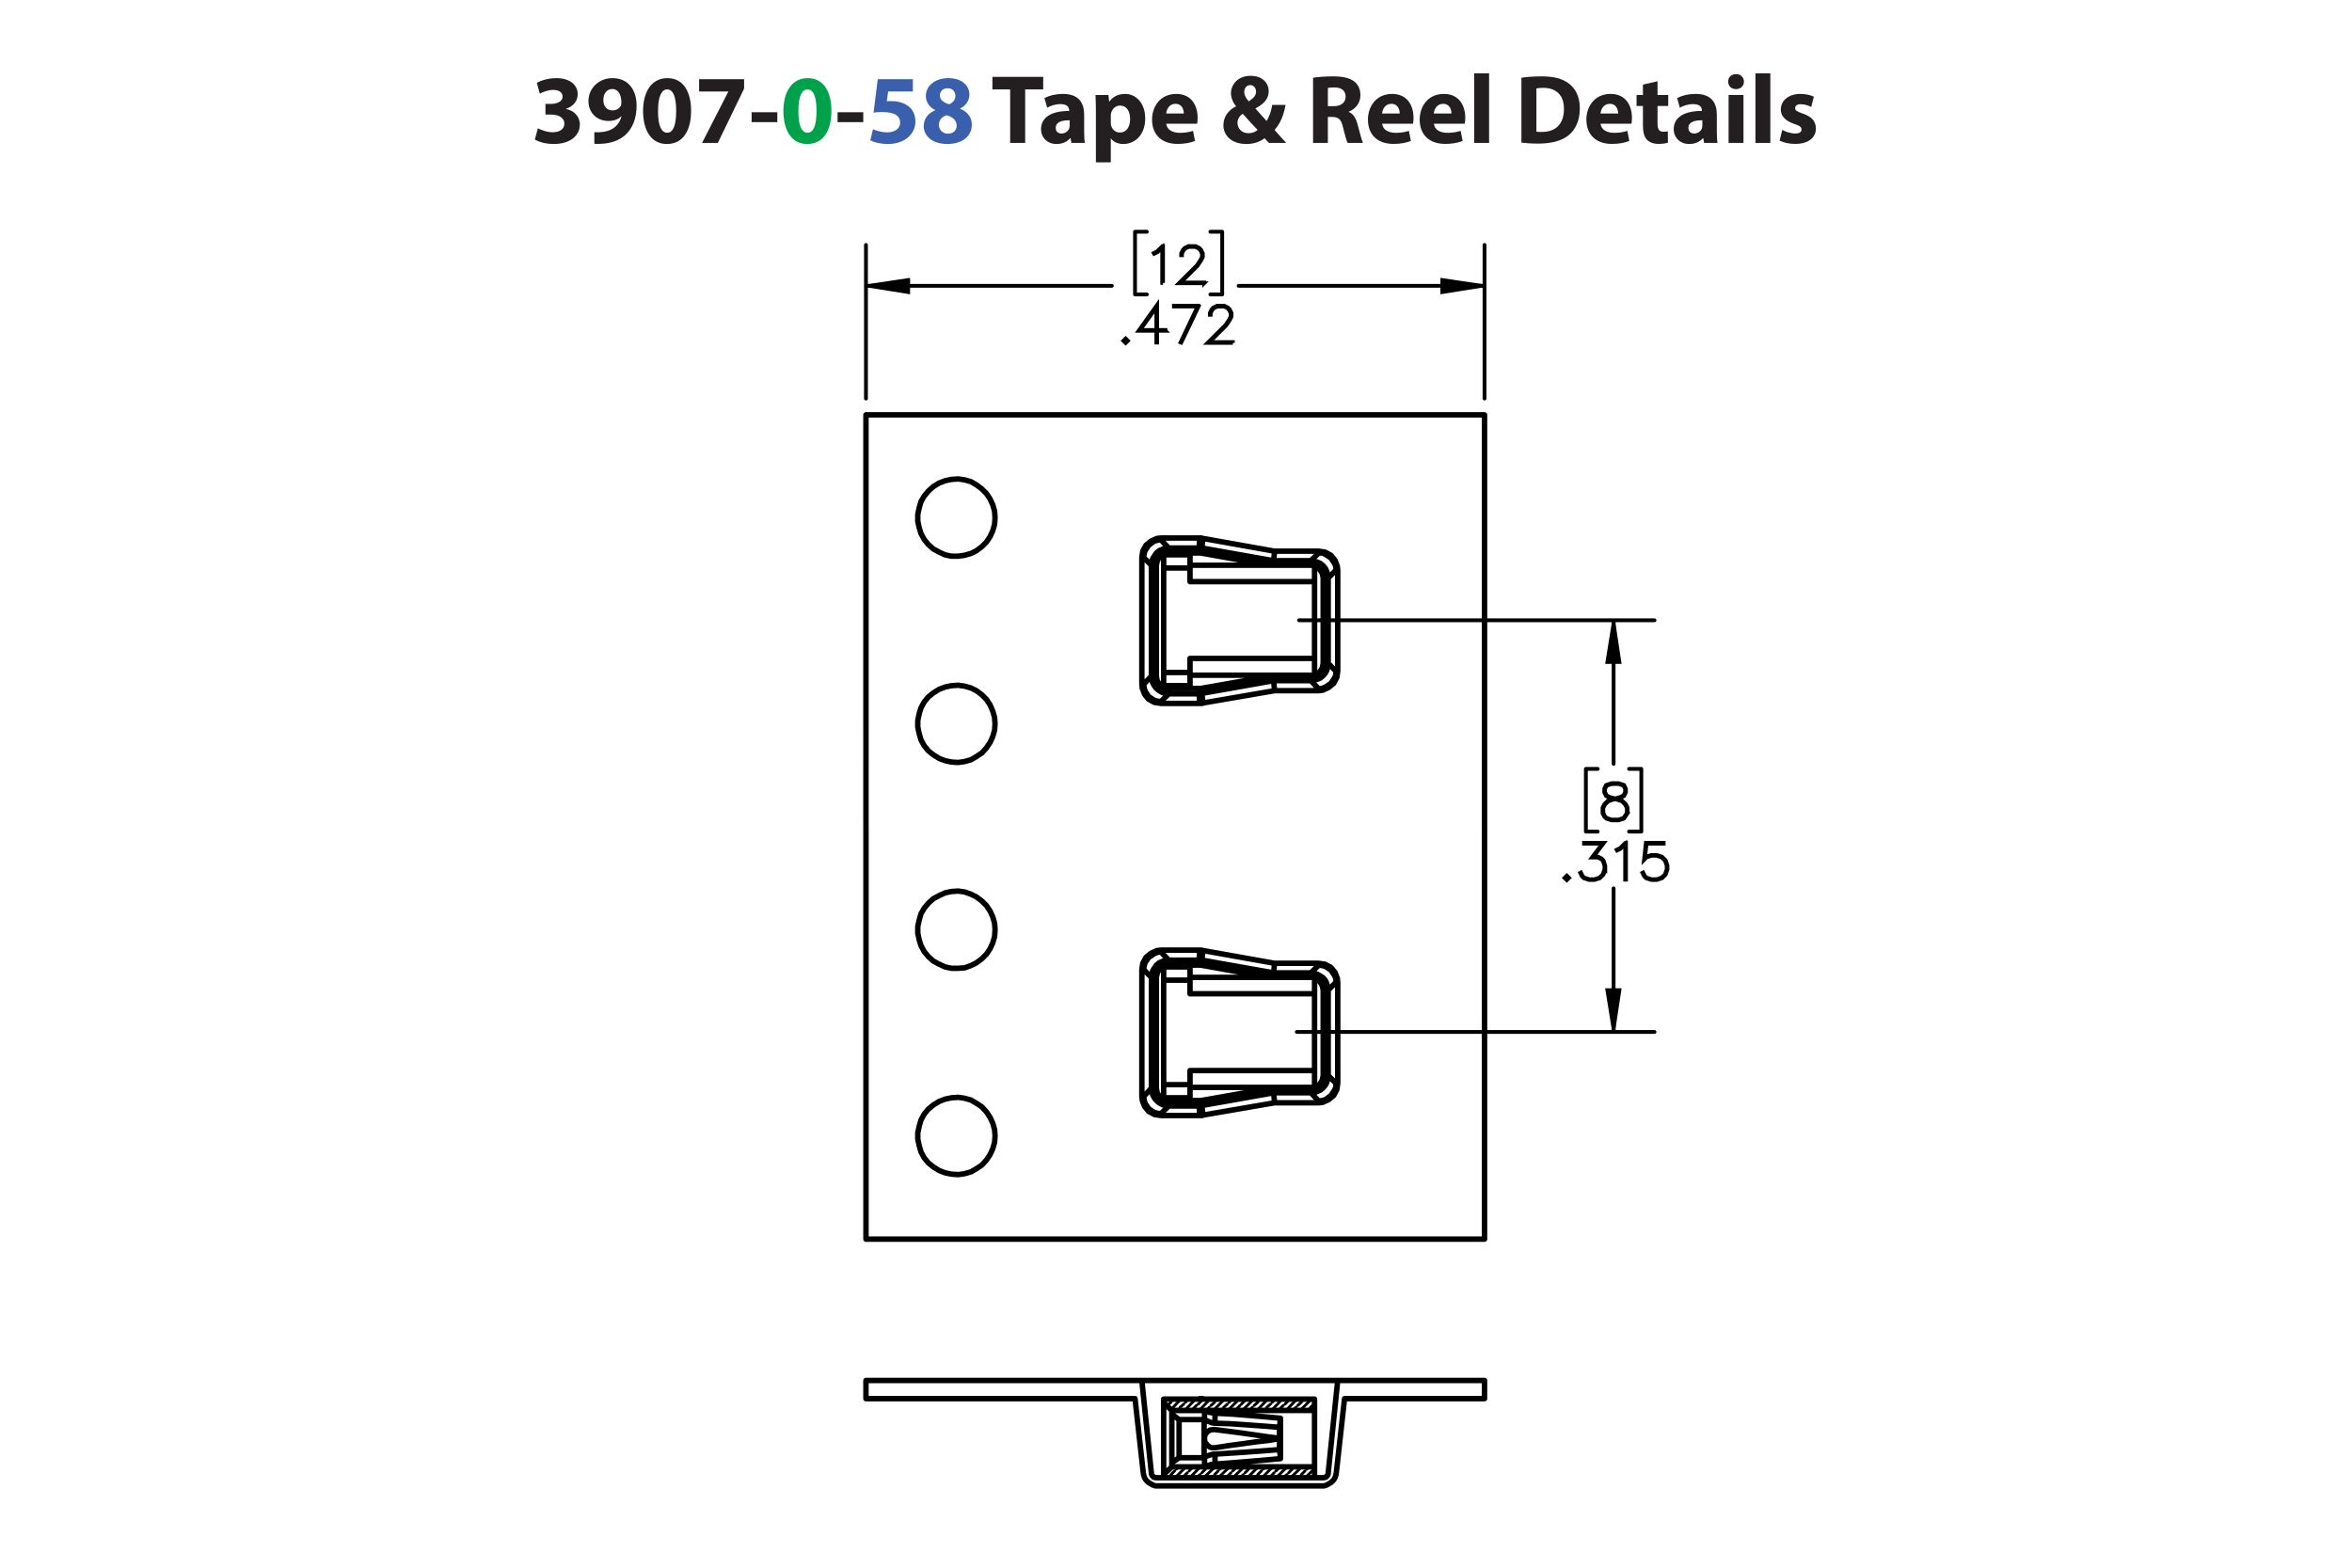 <?xml version="1.0" encoding="UTF-8"?><svg id="Layer_1" xmlns="http://www.w3.org/2000/svg" viewBox="0 0 432 288"><defs><style>.cls-1,.cls-2,.cls-3,.cls-4,.cls-5{stroke:#000;}.cls-1,.cls-3,.cls-4,.cls-5{fill:none;}.cls-1,.cls-3,.cls-5{stroke-linecap:round;stroke-linejoin:round;}.cls-2{stroke-width:.7px;}.cls-2,.cls-4{stroke-miterlimit:10;}.cls-3{stroke-width:.7px;}.cls-4,.cls-5{stroke-width:.51px;}.cls-6{fill:#00a14b;}.cls-7{fill:#231f20;}.cls-8{fill:#3a60ad;}</style></defs><g><path class="cls-7" d="M98.797,23.573c.486,.252,1.603,.72,2.719,.72,1.423,0,2.143-.685,2.143-1.567,0-1.152-1.152-1.674-2.359-1.674h-1.116v-1.962h1.062c.918-.018,2.089-.36,2.089-1.351,0-.702-.576-1.224-1.728-1.224-.955,0-1.962,.414-2.449,.702l-.558-1.981c.702-.45,2.106-.882,3.619-.882,2.502,0,3.889,1.315,3.889,2.917,0,1.243-.702,2.215-2.143,2.719v.036c1.404,.252,2.539,1.315,2.539,2.845,0,2.07-1.819,3.583-4.79,3.583-1.512,0-2.791-.397-3.475-.829l.558-2.052Z"/><path class="cls-7" d="M109.165,24.275c.342,.036,.648,.036,1.188,0,.828-.054,1.674-.288,2.305-.72,.756-.522,1.26-1.278,1.476-2.161l-.054-.018c-.522,.54-1.279,.846-2.341,.846-1.98,0-3.655-1.386-3.655-3.655,0-2.287,1.836-4.213,4.412-4.213,3.007,0,4.429,2.305,4.429,5.042,0,2.431-.774,4.213-2.053,5.383-1.116,1.008-2.647,1.566-4.465,1.639-.468,.036-.936,.018-1.242,0v-2.143Zm1.656-5.87c0,1.009,.54,1.873,1.657,1.873,.738,0,1.26-.36,1.512-.774,.09-.162,.144-.342,.144-.684,0-1.243-.468-2.467-1.71-2.467-.936,0-1.621,.828-1.603,2.052Z"/><path class="cls-7" d="M126.934,20.35c0,3.619-1.458,6.104-4.447,6.104-3.025,0-4.357-2.719-4.375-6.032,0-3.385,1.44-6.067,4.465-6.067,3.133,0,4.357,2.791,4.357,5.996Zm-6.068,.072c-.018,2.683,.63,3.961,1.692,3.961s1.639-1.333,1.639-3.997c0-2.593-.558-3.961-1.657-3.961-1.008,0-1.692,1.278-1.674,3.997Z"/><path class="cls-7" d="M136.671,14.552v1.728l-4.825,9.975h-2.899l4.826-9.417v-.036h-5.366v-2.251h8.264Z"/><path class="cls-7" d="M142.772,20.62v1.818h-4.717v-1.818h4.717Z"/><path class="cls-6" d="M152.709,20.35c0,3.619-1.458,6.104-4.447,6.104-3.025,0-4.357-2.719-4.375-6.032,0-3.385,1.44-6.067,4.465-6.067,3.133,0,4.357,2.791,4.357,5.996Zm-6.068,.072c-.018,2.683,.63,3.961,1.692,3.961s1.639-1.333,1.639-3.997c0-2.593-.558-3.961-1.657-3.961-1.008,0-1.692,1.278-1.674,3.997Z"/><path class="cls-7" d="M158.558,20.62v1.818h-4.718v-1.818h4.718Z"/><path class="cls-8" d="M167.667,16.803h-4.537l-.252,1.8c.252-.036,.468-.036,.756-.036,1.117,0,2.251,.252,3.079,.847,.882,.594,1.422,1.566,1.422,2.935,0,2.179-1.873,4.106-5.023,4.106-1.422,0-2.611-.324-3.259-.666l.486-2.052c.522,.252,1.585,.576,2.647,.576,1.134,0,2.341-.54,2.341-1.783,0-1.206-.955-1.945-3.295-1.945-.648,0-1.099,.036-1.585,.108l.774-6.14h6.446v2.251Z"/><path class="cls-8" d="M169.662,23.195c0-1.404,.81-2.377,2.088-2.935v-.054c-1.134-.576-1.692-1.53-1.692-2.557,0-1.98,1.783-3.295,4.123-3.295,2.737,0,3.871,1.585,3.871,3.007,0,1.008-.54,1.998-1.693,2.575v.054c1.135,.432,2.143,1.404,2.143,2.917,0,2.124-1.783,3.547-4.502,3.547-2.971,0-4.339-1.675-4.339-3.259Zm6.05-.09c0-1.026-.756-1.639-1.836-1.927-.9,.252-1.422,.9-1.422,1.747-.018,.846,.63,1.639,1.656,1.639,.972,0,1.603-.63,1.603-1.458Zm-3.079-5.546c0,.792,.72,1.296,1.657,1.585,.63-.18,1.188-.756,1.188-1.494,0-.72-.414-1.44-1.423-1.44-.936,0-1.422,.612-1.422,1.35Z"/><path class="cls-7" d="M185.54,16.425h-3.259v-2.305h9.327v2.305h-3.313v9.831h-2.754v-9.831Z"/><path class="cls-7" d="M196.79,26.256l-.162-.882h-.054c-.576,.702-1.477,1.081-2.521,1.081-1.783,0-2.845-1.296-2.845-2.701,0-2.287,2.053-3.385,5.168-3.367v-.126c0-.468-.252-1.134-1.602-1.134-.9,0-1.855,.306-2.431,.666l-.504-1.765c.612-.342,1.818-.774,3.421-.774,2.935,0,3.871,1.728,3.871,3.799v3.061c0,.846,.036,1.656,.126,2.143h-2.466Zm-.324-4.159c-1.44-.018-2.557,.324-2.557,1.386,0,.702,.468,1.044,1.08,1.044,.684,0,1.243-.45,1.422-1.008,.036-.144,.054-.306,.054-.468v-.954Z"/><path class="cls-7" d="M201.288,20.404c0-1.152-.036-2.143-.072-2.953h2.377l.127,1.225h.036c.648-.936,1.657-1.423,2.935-1.423,1.927,0,3.655,1.675,3.655,4.483,0,3.205-2.035,4.718-3.998,4.718-1.062,0-1.891-.432-2.287-1.008h-.036v4.375h-2.737v-9.416Zm2.737,2.07c0,.216,.018,.414,.054,.576,.18,.738,.81,1.296,1.603,1.296,1.188,0,1.891-.99,1.891-2.485,0-1.404-.63-2.466-1.855-2.466-.774,0-1.458,.576-1.639,1.386-.036,.144-.054,.324-.054,.486v1.206Z"/><path class="cls-7" d="M214.213,22.727c.09,1.135,1.206,1.675,2.485,1.675,.936,0,1.692-.126,2.43-.36l.36,1.855c-.9,.36-1.999,.54-3.187,.54-2.989,0-4.699-1.728-4.699-4.483,0-2.233,1.386-4.7,4.447-4.7,2.844,0,3.925,2.215,3.925,4.394,0,.468-.055,.882-.091,1.08h-5.671Zm3.223-1.872c0-.666-.288-1.783-1.548-1.783-1.152,0-1.621,1.044-1.692,1.783h3.241Z"/><path class="cls-7" d="M233.06,26.256c-.252-.27-.504-.54-.792-.864-.792,.612-1.891,1.062-3.331,1.062-2.935,0-4.231-1.747-4.231-3.439,0-1.602,.919-2.754,2.305-3.475v-.072c-.521-.576-.918-1.477-.918-2.341,0-1.53,1.206-3.205,3.637-3.205,1.873,0,3.295,1.098,3.295,2.845,0,1.224-.72,2.269-2.394,3.115l-.018,.072c.702,.774,1.44,1.656,2.034,2.269,.486-.756,.864-1.873,1.026-2.953h2.449c-.324,1.837-.936,3.403-2.017,4.609,.684,.774,1.386,1.567,2.143,2.377h-3.188Zm-2.07-2.394c-.756-.756-1.746-1.855-2.737-2.971-.504,.36-.954,.882-.954,1.675,0,1.026,.774,1.908,2.017,1.908,.721,0,1.315-.27,1.675-.612Zm-2.449-6.986c0,.612,.288,1.152,.829,1.747,.882-.612,1.332-1.081,1.332-1.783,0-.576-.342-1.206-1.062-1.206-.702,0-1.099,.612-1.099,1.242Z"/><path class="cls-7" d="M241.176,14.282c.882-.144,2.196-.252,3.654-.252,1.801,0,3.062,.27,3.926,.954,.72,.576,1.116,1.422,1.116,2.539,0,1.548-1.099,2.61-2.143,2.989v.054c.846,.342,1.315,1.152,1.62,2.269,.378,1.368,.757,2.953,.99,3.421h-2.809c-.198-.342-.486-1.333-.847-2.827-.323-1.513-.846-1.927-1.962-1.945h-.828v4.771h-2.719V14.282Zm2.719,5.222h1.08c1.368,0,2.179-.684,2.179-1.747,0-1.116-.757-1.674-2.017-1.692-.666,0-1.045,.054-1.242,.09v3.349Z"/><path class="cls-7" d="M253.866,22.727c.09,1.135,1.206,1.675,2.484,1.675,.936,0,1.692-.126,2.431-.36l.36,1.855c-.9,.36-1.999,.54-3.188,.54-2.988,0-4.699-1.728-4.699-4.483,0-2.233,1.387-4.7,4.447-4.7,2.845,0,3.926,2.215,3.926,4.394,0,.468-.055,.882-.091,1.08h-5.671Zm3.223-1.872c0-.666-.288-1.783-1.549-1.783-1.152,0-1.62,1.044-1.692,1.783h3.241Z"/><path class="cls-7" d="M263.37,22.727c.09,1.135,1.206,1.675,2.484,1.675,.936,0,1.692-.126,2.431-.36l.36,1.855c-.9,.36-1.999,.54-3.188,.54-2.988,0-4.699-1.728-4.699-4.483,0-2.233,1.387-4.7,4.447-4.7,2.845,0,3.926,2.215,3.926,4.394,0,.468-.055,.882-.091,1.08h-5.671Zm3.223-1.872c0-.666-.288-1.783-1.549-1.783-1.152,0-1.62,1.044-1.692,1.783h3.241Z"/><path class="cls-7" d="M270.768,13.472h2.736v12.784h-2.736V13.472Z"/><path class="cls-7" d="M279.443,14.282c1.008-.162,2.322-.252,3.709-.252,2.305,0,3.799,.414,4.969,1.296,1.261,.936,2.053,2.431,2.053,4.573,0,2.323-.846,3.925-2.017,4.915-1.278,1.062-3.223,1.566-5.6,1.566-1.422,0-2.431-.09-3.114-.18V14.282Zm2.755,9.903c.233,.054,.611,.054,.954,.054,2.484,.018,4.104-1.351,4.104-4.249,.019-2.521-1.458-3.853-3.816-3.853-.612,0-1.009,.054-1.242,.108v7.94Z"/><path class="cls-7" d="M293.987,22.727c.091,1.135,1.207,1.675,2.485,1.675,.935,0,1.692-.126,2.431-.36l.36,1.855c-.9,.36-1.999,.54-3.188,.54-2.988,0-4.699-1.728-4.699-4.483,0-2.233,1.387-4.7,4.447-4.7,2.845,0,3.925,2.215,3.925,4.394,0,.468-.054,.882-.09,1.08h-5.672Zm3.224-1.872c0-.666-.288-1.783-1.549-1.783-1.152,0-1.62,1.044-1.692,1.783h3.241Z"/><path class="cls-7" d="M304.445,14.931v2.521h1.963v2.017h-1.963v3.187c0,1.062,.252,1.548,1.08,1.548,.343,0,.612-.036,.81-.072l.018,2.07c-.359,.144-1.008,.234-1.782,.234-.882,0-1.62-.306-2.053-.756-.504-.522-.756-1.368-.756-2.611v-3.601h-1.171v-2.017h1.171v-1.909l2.683-.612Z"/><path class="cls-7" d="M312.996,26.256l-.162-.882h-.054c-.576,.702-1.477,1.081-2.521,1.081-1.783,0-2.845-1.296-2.845-2.701,0-2.287,2.053-3.385,5.167-3.367v-.126c0-.468-.252-1.134-1.603-1.134-.9,0-1.855,.306-2.431,.666l-.504-1.765c.612-.342,1.818-.774,3.421-.774,2.935,0,3.871,1.728,3.871,3.799v3.061c0,.846,.036,1.656,.126,2.143h-2.467Zm-.324-4.159c-1.44-.018-2.557,.324-2.557,1.386,0,.702,.469,1.044,1.081,1.044,.684,0,1.242-.45,1.422-1.008,.036-.144,.054-.306,.054-.468v-.954Z"/><path class="cls-7" d="M320.321,15.002c0,.756-.576,1.369-1.476,1.369-.865,0-1.441-.612-1.423-1.369-.019-.792,.558-1.386,1.44-1.386,.882,0,1.44,.594,1.458,1.386Zm-2.826,11.253v-8.805h2.736v8.805h-2.736Z"/><path class="cls-7" d="M322.427,13.472h2.736v12.784h-2.736V13.472Z"/><path class="cls-7" d="M327.358,23.861c.505,.306,1.549,.666,2.359,.666,.828,0,1.17-.288,1.17-.738s-.271-.666-1.296-1.008c-1.819-.612-2.522-1.603-2.503-2.647,0-1.638,1.404-2.881,3.583-2.881,1.026,0,1.944,.234,2.484,.504l-.486,1.891c-.396-.216-1.152-.504-1.908-.504-.666,0-1.044,.271-1.044,.72,0,.415,.342,.63,1.422,1.008,1.675,.576,2.377,1.423,2.394,2.719,0,1.639-1.296,2.845-3.816,2.845-1.152,0-2.179-.252-2.846-.612l.486-1.962Z"/></g><g><g><path class="cls-2" d="M213.616,51.974h-.147v-6.519l-.837,.849-.65,.315-.071-.124,.627-.32,.975-.964h.102v6.763Z"/><path class="cls-2" d="M221.172,52.036h-4.639l3.308-3.292,.627-.946,.312-.622v-.6l-.312-.609-.298-.302-.614-.307h-1.238l-.609,.307-.303,.302-.312,.609v.302h-.142v-.337l.324-.666,.339-.334,.668-.329h1.313l.663,.329,.339,.334,.329,.666v.675l-.329,.653-.645,.964-3.077,3.066h4.296v.138Z"/></g><g><path class="cls-2" d="M207.168,62.606l-.418,.409-.419-.409,.419-.418,.418,.418Zm-.201,0l-.218-.218-.218,.218,.218,.218,.218-.218Z"/><path class="cls-2" d="M214.061,60.767h-1.523v2.16h-.147v-2.16h-3.264l3.411-4.759v4.612h1.523v.146Zm-1.67-.146v-4.154l-2.975,4.154h2.975Z"/><path class="cls-2" d="M220.212,56.164l-3.252,6.78-.124-.049,3.135-6.585h-4.351v-.146h4.592Z"/><path class="cls-2" d="M226.44,62.988h-4.64l3.309-3.292,.628-.946,.311-.622v-.6l-.311-.609-.298-.302-.615-.307h-1.237l-.61,.307-.303,.302-.311,.609v.302h-.143v-.337l.325-.666,.338-.334,.668-.329h1.313l.664,.329,.338,.334,.33,.666v.675l-.33,.653-.645,.964-3.077,3.066h4.297v.138Z"/></g><path class="cls-2" d="M298.952,149.388l-.663,.999-.993,.32h-1.295l-.983-.32-.348-.337-.329-.662v-.991l.329-.667,.663-.652,1.015-.338-.685-.165-.668-.337-.334-.671v-.676l.334-.68,1.006-.329h1.295l1.002,.329,.338,.68v.676l-.338,.671-.668,.337-.681,.165,.035,.009,.975,.329,.668,.652,.325,.667v.991Zm-.143-.036v-.92l-.311-.608-.61-.622-.939-.307-.303-.084-.299,.084-.939,.307-.614,.622-.308,.608v.92l.308,.609,.294,.302,.93,.307h1.256l.921-.307,.614-.911Zm-.32-3.821v-.604l-.303-.591-.912-.307h-1.256l-.912,.307-.303,.591v.604l.303,.6,.609,.298,.931,.24,.93-.24,.61-.298,.303-.6Z"/><g><path class="cls-2" d="M288.201,161.277l-.419,.409-.419-.409,.419-.417,.419,.417Zm-.2,0l-.219-.218-.218,.218,.218,.218,.219-.218Z"/><path class="cls-2" d="M294.846,159.696l-.325,.981-.668,.662-.984,.32h-.976l-.983-.32-.348-.338-.321-.644,.13-.071,.316,.626,.294,.303,.931,.307h.94l.931-.307,.61-.613,.311-.929v-.618l-.311-.929-.303-.289-.61-.31h-1.087l1.915-2.546h-3.362v-.146h3.656l-1.915,2.546h.829l.668,.328,.338,.347,.325,.982v.658Z"/><path class="cls-2" d="M298.646,161.598h-.147v-6.519l-.837,.849-.65,.315-.071-.124,.628-.32,.976-.964h.102v6.763Z"/><path class="cls-2" d="M306.274,159.696l-.325,.981-.668,.662-.984,.32h-.976l-.983-.32-.348-.338-.321-.644,.13-.071,.316,.626,.294,.303,.931,.307h.94l.931-.307,.61-.613,.311-.929v-.618l-.311-.929-.61-.608-.931-.311h-.94l-.931,.311-.446,.457,.344-3.141h3.26v.146h-3.131l-.29,2.59,.192-.182,.983-.324h.976l.984,.324,.668,.666,.325,.982v.658Z"/></g><path class="cls-4" d="M296.377,189.579l-1.252-7.763h2.421l-1.169,7.763m0-75.631l1.169,7.763h-2.421l1.252-7.763"/><path class="cls-4" d="M272.669,52.508l-7.847,1.252v-2.421l7.847,1.169m-113.614,0l7.847-1.169v2.421l-7.847-1.252"/><path class="cls-3" d="M296.377,189.579v-26.379m0-49.252v26.379m-58.184,49.252h65.697m-65.28-75.631h65.28m-2.421,38.826h-2.254m2.254-11.52v11.52m-2.254-11.52h2.254m-10.184,11.52h2.17m-2.17-11.52v11.52m2.17-11.52h-2.17"/><path class="cls-3" d="M272.669,52.508h-45.162m-68.452,0h45.162m68.452,20.703v-28.216m-113.614,28.216v-28.216m65.43,9.099h-2.17m2.17-11.52v11.52m-2.17-11.52h2.17m-16.011,11.52h2.17m-2.17-11.52v11.52m2.17-11.52h-2.17"/><path d="M296.377,189.579l-1.252-7.763h2.421m-1.169-67.868l1.169,7.763h-2.421"/><path d="M272.669,52.508l-7.847,1.252v-2.421m-105.767,1.169l7.847-1.169v2.421"/><path class="cls-1" d="M233.1,103.847l-12.522-2.254m20.202,1.419h0v.835m2.254,2.337l-.084-.417-.084-.417-.251-.417-.25-.334-.334-.25-.417-.251-.167-.084m-8.348,75.548l-12.522-2.254m20.202,1.419h0v.835m2.254,2.337l-.084-.417-.084-.417-.251-.417-.25-.334-.334-.251-.417-.25h-.167m-27.715-75.464v-2.421m4.842,2.421v-2.421m22.873,4.925v-3.005m0,20.202v-3.089m-27.715,5.009v-2.421m4.842,2.421v-2.421m-4.842-19.2v19.2m4.842-19.2h-4.842m0,19.2h4.842m0,0v-2.588m0,0h22.873m0,0v-14.108m0,0h-22.873m0,0v-2.504m-4.842,75.715v-2.421m4.842,2.421v-2.421m22.873,4.925v-3.005m0,20.202v-3.089m-27.715,5.009v-2.421m4.842,2.421v-2.421m-4.842-19.2v19.2m4.842-19.2h-4.842m0,19.2h4.842m0,0v-2.588m0,0h22.873m0,0v-14.108m0,0h-22.873m0,0v-2.504m15.36-77.05h0v.334l-.084,.084v.417m-13.273-2.254h-.334m.501-.918v.417l-.084,.167v.167l-.084,.167m0,24.877l13.273-2.337m-13.273,2.337l.084,.167v.167l.084,.167v.417m-.501-.918h.334m-.334-24.877v-.918m0,.918h-5.593m0,0v-.918m0,.918h-.417l-.417,.167-.417,.167-.334,.334-.25,.334-.251,.417-.084,.417-.084,.417m31.555,2.337h-.918m0,15.694v-15.694m-30.637-2.337h-.918m.918,0v20.369m0,0h-.918m.918,0l.084,.501,.084,.417,.251,.334,.25,.334,.334,.334,.417,.167,.417,.167h.417m0,0v1.002m5.593-1.002v1.002m-5.593-1.002h5.593m13.607-2.337h6.929m-6.845,.918h0v-.25l-.084-.167v-.501m10.101-2.254h-.918m-2.254,2.254l.417-.084,.417-.084,.417-.251,.334-.25,.25-.334,.251-.417,.084-.417,.084-.417m-2.254,3.172h0v-.918m-20.035,3.256h-.167l-.167,.084h-.167m0-26.797h.501m20.035,2.337l.584,.084,.584,.167,.584,.251,.501,.417,.417,.501,.251,.584,.167,.584,.084,.584m-32.473-2.337l.084-.668,.167-.584,.334-.501,.334-.501,.501-.417,.584-.25,.584-.251h.584m29.301,21.203l-.084,.584-.167,.668-.251,.501-.417,.501-.501,.417-.584,.251-.584,.167-.584,.084m-26.129,2.421l-.584-.084-.584-.167-.584-.334-.501-.417-.334-.417-.334-.584-.167-.584-.084-.668m9.266-23.541l.167-1.419m-.167,1.419l13.19,2.337m0,22.038l-13.19,2.337m.167,1.419l-.167-1.419m.167-28.132l-.584-.084m.584,.084l.084-.334m0,30.219l-.084-.334m-.584,.084h.417l.084-.084h.084m-61.857-52.591h113.614m-113.614,75.715V76.216m113.614,0v75.715m-52.341-53.092h.334l.334,.084m0,0l13.106,2.337m0,25.628l-13.106,2.254m0,0l-.167,.084h-.501m-37.565-34.143l-.084-1.169-.334-1.169-.501-1.085-.668-1.002-.835-.835-1.002-.751-1.002-.584-1.169-.334-1.169-.167-1.252,.084-1.169,.251-1.085,.417-1.085,.668-.918,.835-.751,.918-.584,1.002-.334,1.169-.25,1.169v1.252l.25,1.169,.334,1.085,.584,1.085,.751,.918,.918,.835,1.085,.584,1.085,.501,1.169,.251h1.252l1.169-.167,1.169-.334,1.002-.501,1.002-.751,.835-.835,.668-1.002,.501-1.085,.334-1.169,.084-1.252m0,37.899l-.084-1.169-.334-1.169-.501-1.169-.668-1.002-.835-.835-1.002-.751-1.002-.501-1.169-.334-1.169-.167-1.252,.084-1.169,.25-1.085,.417-1.085,.668-.918,.751-.751,.918-.584,1.085-.334,1.085-.25,1.252v1.169l.25,1.169,.334,1.169,.584,1.085,.751,.918,.918,.751,1.085,.668,1.085,.417,1.169,.25,1.252,.084,1.169-.167,1.169-.334,1.002-.584,1.002-.668,.835-.918,.668-1.002,.501-1.085,.334-1.169,.084-1.169m37.482-5.51l.084,1.419m-.084-1.419h-5.593m-1.419,1.419l1.419-1.419m5.676,1.753h-7.096m7.096-.334v.334m-5.676-28.55l-1.419-1.503m1.419,1.503h5.593m.084-1.503l-.084,1.503m.084-1.503v-.334m-7.096,0h7.096m-10.602,3.59l.167-1.169,.584-1.085,.918-.751,1.085-.501,.751-.084m0,.334l-.668,.084-.584,.167-1.002,.751-.668,1.002-.167,.584-.084,.668m3.172-3.256v-.334m27.548,26.212l1.419,1.503m-1.419-1.503h-6.845m0,0l.167,1.837m8.097,0h-8.097m11.604-3.59l-.167,1.169-.584,1.085-.918,.751-1.085,.501-.751,.084m0-.334l.668-.084,.584-.251,1.002-.668,.668-1.002,.251-.584v-.668m-3.172,3.256v.334m-8.097-25.628l-.167,1.753m0,0h6.845m1.419-1.419l-1.419,1.419m-6.678-1.753h8.097m0,0l1.169,.167,1.085,.584,.751,.918,.417,1.085,.084,.751m-3.506-3.506v.334m3.172,3.172v-.668l-.251-.584-.668-1.002-1.002-.668-.584-.251h-.668m1.753,4.591l1.419-1.419m-1.419,1.419v15.694m1.419,1.419l-1.419-1.419m1.419,1.419h.334m0-18.532v18.532m-.334-18.532h.334m-34.226,19.45l-1.419,1.503m1.419-1.503v-20.369m-1.419-1.419l1.419,1.419m-1.419-1.419h-.334m0,23.29v-23.29m3.506,26.797l-1.169-.167-1.085-.584-.751-.918-.417-1.085-.084-.751m3.506,3.172v.334m-3.172-3.506l.084,.584,.167,.668,.668,1.002,1.002,.668,.584,.167,.668,.084m-3.506-3.172h.334m23.875,53.009h0v.334l-.084,.084v.417m-13.273-2.254h-.334m.501-.918v.501l-.084,.084v.167l-.084,.167m0,24.877l13.273-2.337m-13.273,2.337l.084,.167v.167l.084,.167v.417m-.501-.918h.334m-.334-24.877v-.918m0,.918h-5.593m0,0v-.918m0,.918l-.417,.084-.417,.084-.417,.251-.334,.25-.25,.334-.251,.417-.084,.417-.084,.417m31.555,2.337h-.918m0,15.694v-15.694m-30.637-2.337h-.918m.918,0v20.369m0,0h-.918m.918,0l.084,.501,.084,.417,.251,.334,.25,.417,.334,.25,.417,.167,.417,.167h.417m0,0v1.002m5.593-1.002v1.002m-5.593-1.002h5.593m23.708-4.591h-.918m-2.254,2.254h.417l.417-.167,.417-.167,.334-.334,.25-.334,.251-.417,.084-.417,.084-.417m-2.254,3.172h0v-.918m-6.929,0h6.929m-6.845,.918h0v-.251l-.084-.167v-.501m-13.106,3.256h-.167l-.167,.084h-.167m0-26.797h.501m20.035,2.337l.584,.084,.584,.167,.584,.334,.501,.334,.417,.501,.251,.584,.167,.584,.084,.584m-32.473-2.337l.084-.584,.167-.668,.334-.501,.334-.501,.501-.417,.584-.251,.584-.25h.584m29.301,21.203l-.084,.584-.167,.668-.251,.501-.417,.501-.501,.417-.584,.25-.584,.251h-.584m-26.129,2.421l-.584-.084-.584-.167-.584-.334-.501-.417-.334-.417-.334-.584-.167-.584-.084-.668m9.266-23.541l.167-1.419m-.167,1.419l13.19,2.337m0,22.038l-13.19,2.337m.167,1.419l-.167-1.419m.167-28.132l-.584-.084m.584,.084l.084-.334m0,30.219l-.084-.334m-.584,.084h.501l.084-.084m51.757-52.591v75.715m-113.614,0h113.614m-113.614,0v-75.715m61.273,22.623h.334l.334,.084m0,0l13.106,2.337m0,25.628l-13.106,2.254m0,0l-.167,.084h-.501m-37.565-34.143l-.084-1.169-.334-1.169-.501-1.085-.668-1.002-.835-.835-1.002-.751-1.002-.501-1.169-.417-1.169-.167-1.252,.084-1.169,.251-1.085,.501-1.085,.584-.918,.835-.751,.918-.584,1.002-.334,1.169-.25,1.169v1.252l.25,1.169,.334,1.085,.584,1.085,.751,.918,.918,.835,1.085,.584,1.085,.501,1.169,.25h1.252l1.169-.084,1.169-.417,1.002-.501,1.002-.751,.835-.835,.668-1.002,.501-1.085,.334-1.169,.084-1.252m0,37.899l-.084-1.169-.334-1.169-.501-1.085-.668-1.002-.835-.918-1.002-.668-1.002-.584-1.169-.334-1.169-.167-1.252,.084-1.169,.251-1.085,.417-1.085,.668-.918,.751-.751,.918-.584,1.085-.334,1.169-.25,1.169v1.169l.25,1.169,.334,1.169,.584,1.085,.751,.918,.918,.751,1.085,.668,1.085,.417,1.169,.251,1.252,.084,1.169-.167,1.169-.334,1.002-.584,1.002-.668,.835-.918,.668-1.002,.501-1.085,.334-1.169,.084-1.169m37.482-5.51l.084,1.419m-.084-1.419h-5.593m-1.419,1.419l1.419-1.419m5.676,1.753h-7.096m7.096-.334v.334m-5.676-28.55l-1.419-1.503m1.419,1.503h5.593m.084-1.503l-.084,1.503m.084-1.503v-.334m-7.096,0h7.096m-10.602,3.59l.167-1.169,.584-1.085,.918-.751,1.085-.501,.751-.084m0,.334l-.668,.084-.584,.251-1.002,.668-.668,1.002-.167,.584-.084,.668m3.172-3.256v-.334m32.473,24.459l-.167,1.169-.584,1.085-.918,.751-1.085,.501-.751,.084m0-.334l.668-.084,.584-.167,1.002-.751,.668-1.002,.251-.584v-.668m-4.591,1.753l1.419,1.503m-1.419-1.503h-6.845m0,0l.167,1.837m8.097,0h-8.097m8.097-.334v.334m-8.097-25.628l-.167,1.753m0,0h6.845m1.419-1.419l-1.419,1.419m-6.678-1.753h8.097m0,0l1.169,.167,1.085,.584,.751,.918,.417,1.085,.084,.751m-3.506-3.506v.334m3.172,3.172v-.668l-.251-.584-.668-1.002-1.002-.668-.584-.167-.668-.084m1.753,4.591l1.419-1.419m-1.419,1.419v15.694m1.419,1.419l-1.419-1.419m1.419,1.419h.334m0-18.532v18.532m-.334-18.532h.334m-34.226,19.451l-1.419,1.503m1.419-1.503v-20.369m-1.419-1.419l1.419,1.419m-1.419-1.419h-.334m0,23.29v-23.29m3.506,26.797l-1.169-.167-1.085-.584-.751-.918-.417-1.085-.084-.751m3.506,3.172v.334m-3.172-3.506l.084,.584,.167,.668,.668,1.002,1.002,.668,.584,.167,.668,.084m-3.506-3.172h.334m8.515-99.506h-4.842m27.715,1.92h-22.873m0,20.202h22.873m-27.715,1.92h4.842m0,51.673h-4.842m27.715,1.92h-22.873m0,20.202h22.873m-27.715,1.92h4.842"/><path class="cls-5" d="M240.697,258.533l.668-.584m-1.252,1.169l.25-.25m-1.002-1.586l.167-.251m-1.169,1.169l.668-.584m-1.586,1.503l.584-.584m-2.003-.584l.668-.668m-1.67,1.586l.668-.668m-2.003-.584l.501-.584m-1.503,1.503l.668-.584m-1.169,1.169l.167-.25m-1.002-1.586l.167-.251m-1.169,1.169l.668-.584m-1.503,1.503l.501-.584m-2.003-.584l.668-.668m-1.586,1.586l.668-.668m-2.003-.584l.501-.584m-1.503,1.503l.668-.584m-1.252,1.169l.25-.25m-1.002-1.586l.167-.251m-1.169,1.169l.668-.584m-1.503,1.503l.501-.584m-2.003-.584l.668-.668m-1.67,1.586l.668-.668m-2.003-.584l.501-.584m-1.503,1.503l.668-.584m-1.169,1.169l.167-.25m-1.002-1.586l.25-.251m-1.252,1.169l.668-.584m23.708,1.503l2.087-2.087m-4.675,2.087l2.003-2.087m-4.675,2.087l2.003-2.087m-4.675,2.087l2.003-2.087m-4.675,2.087l2.087-2.087m-4.758,2.087l2.087-2.087m-4.758,2.087l2.087-2.087m-4.675,2.087l2.003-2.087m-4.675,2.087l2.003-2.087m-4.508,1.92l1.837-1.92m-3.172,.501l.584-.501m27.047,14.191l.084-.084m-1.419-1.252l.417-.417m-1.419,1.419l.668-.668m-1.336,1.252l.334-.25m-1.002-1.67l.084-.084m-1.085,1.085l.668-.668m-1.67,1.586l.668-.584m-2.003-.668l.668-.668m-1.67,1.67l.668-.668m-2.003-.668l.417-.417m-1.419,1.419l.668-.668m-1.252,1.252l.25-.25m-1.002-1.67l.084-.084m-1.085,1.085l.668-.668m-1.586,1.586l.584-.584m-1.92-.668l.668-.668m-1.67,1.67l.668-.668m-2.003-.668l.417-.417m-1.419,1.419l.668-.668m-1.336,1.252l.334-.25m-1.002-1.67l.084-.084m-1.085,1.085l.668-.668m-1.67,1.586l.668-.584m-2.003-.668l.668-.668m-1.67,1.67l.668-.668m-2.003-.668l.417-.417m-1.419,1.419l.668-.668m-1.252,1.252l.251-.25m24.96,.25l1.753-1.67m-4.424,1.67l2.087-2.003m-4.758,2.003l2.087-2.003m-4.675,2.003l2.003-2.003m-4.675,2.003l2.003-2.003m-4.675,2.003l2.087-2.003m-4.758,2.003l2.087-2.003m-4.758,2.003l2.087-2.003m-4.675,2.003l2.003-2.003m-4.675,2.003l2.003-2.003"/><path class="cls-1" d="M220.328,256.946v.084m-.084,14.442h0m.668-14.442v-.084m-6.261,14.525h0m6.01,0h-.084m20.202,0h0m-19.868-14.525h-.584m-11.103-3.339h36.48m5.259,3.339h-4.007m-38.483,0h-3.84m5.092-3.339h-5.092m46.33,0h-5.259m-37.231,3.339l1.503,13.524m0,0l.084,.501,.167,.501,.25,.417,.417,.417,.417,.25,.417,.25,.501,.167h.501m0,0h29.969m0,0h.501l.501-.167,.417-.25,.417-.25,.417-.417,.25-.417,.167-.501,.084-.501m0,0l1.503-13.524m-3.005,13.69l1.753-17.029m-2.671,17.864h.167l.167-.084h.167l.084-.167,.167-.084,.084-.167,.084-.167v-.167m-31.555,.835h30.637m-31.555-.835v.167l.084,.167,.084,.167,.167,.084,.084,.167h.167l.167,.084h.167m-2.671-17.864l1.753,17.029m39.485-13.69h21.704m-21.704-3.339h21.704m0,0v3.339m-113.614,0v-3.339m0,3.339h45.579m-45.579-3.339h45.579m9.099,4.09v-.668m27.715,0v2.087m0-2.087h-27.715m0,.668v13.19m1.503-11.77l-1.503-1.419m0,13.19l1.503-1.419m-1.503,2.003v-.584m0,.584h27.715m0-2.003v2.003m-26.212-2.003h26.212m0-10.351v10.351m0-10.351h-26.212m19.951,5.176v3.673m-.167-3.673h.167m-12.021,4.675l3.256-.25,3.089-.25,2.922-.25,2.755-.25m0,0l-.167-1.67m.167-5.76v3.673m0,0h-.167m.167-3.673l-2.755-.25-2.922-.251-3.089-.25-3.256-.167m11.854,2.588l.167-1.67m-19.951-.751v8.932m1.336-.918v-7.012m4.675,8.682h-6.01m5.927-1.67h-4.591m-1.336,.918l1.336-.918m-1.336,1.67v-.751m0-9.6h6.01m-4.675,1.67h4.591m-5.927-1.002v-.668m1.336,1.67l-1.336-1.002m6.01,1.002v-1.67m1.92,.501v1.837m0-1.837l-.584-.084-.501-.084-.417-.167-.334-.167h-.084m0,10.351v-1.753m0,1.753l.084-.084,.167-.084,.417-.084,.501-.167,.584-.084h.167m0,0v-1.837m-1.92,.584l-.084,.084m.084-.084h0l.167-.084,.334-.167,.501-.167,.584-.167h.334m0,0l2.671-.167,2.504-.167,2.337-.167,2.254-.167,2.087-.167m0-2.003v2.003m0-2.003l-2.087,.334-2.254,.25-2.337,.334-2.504,.334-2.671,.417m0,0h-.584l-.417-.167-.417-.334-.417-.501-.084-.584v-.501l.167-.417,.334-.417,.501-.334,.584-.084h.334m0,0l2.671,.334,2.504,.334,2.337,.334,2.254,.334,2.087,.25m0-2.003v2.003m0-2.003l-2.087-.167-2.254-.167-2.337-.167-2.504-.167-2.671-.084m0,0l-.584-.084-.417-.167-.417-.167-.417-.167-.084-.084m-.084,0h.084m-.084,0v7.012"/></g></svg>